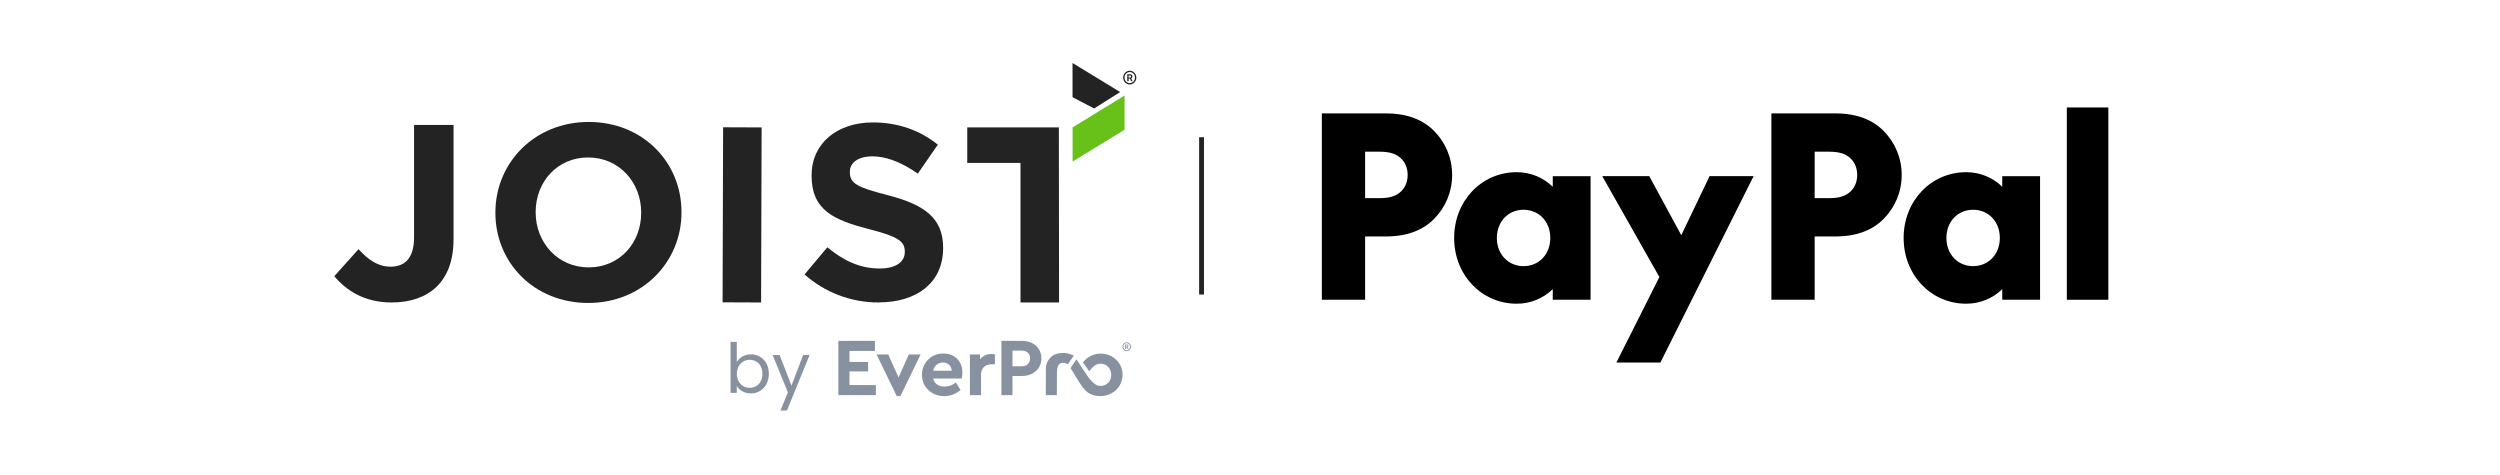 <svg width="516" height="98" viewBox="0 0 516 98" fill="none" xmlns="http://www.w3.org/2000/svg">
<g clip-path="url(#clip0_574_1209)">
<path d="M80.82 62.43C75.2 62.43 71.48 59.95 69 57.01L74 51.43C76.06 53.7 78.08 55.04 80.61 55.04C83.6 55.04 85.46 53.23 85.46 49.05V25.78H93.61V49.43C93.61 58.2 88.45 62.43 80.81 62.43" fill="#232323"/>
<path d="M132.34 43.85C132.34 37.66 127.8 32.5 121.4 32.5C115 32.5 110.56 37.56 110.56 43.74V43.84C110.56 50.03 115.1 55.19 121.5 55.19C127.9 55.19 132.34 50.13 132.34 43.94V43.84V43.86V43.85ZM121.4 62.53C110.25 62.53 102.25 54.22 102.25 43.95V43.85C102.25 33.58 110.35 25.17 121.51 25.17C132.67 25.17 140.66 33.48 140.66 43.75V43.85C140.66 54.12 132.55 62.53 121.4 62.53Z" fill="#232323"/>
<path d="M149.25 26.27L157.2 26.3L157.09 62.43L149.14 62.4L149.25 26.27Z" fill="#232323"/>
<path d="M181.38 62.43C175.74 62.45 170.28 60.39 166.06 56.65L170.76 51.04C174.01 53.72 177.41 55.42 181.54 55.42C184.79 55.42 186.75 54.14 186.75 52.01V51.91C186.75 49.9 185.51 48.86 179.47 47.32C172.19 45.45 167.51 43.44 167.51 36.27V36.16C167.51 29.61 172.77 25.27 180.15 25.27C185.41 25.27 189.91 26.92 193.57 29.86L192.37 31.59L189.44 35.84C189.03 35.56 188.62 35.28 188.21 35.02C185.43 33.29 182.7 32.27 180.05 32.27C177.01 32.27 175.41 33.67 175.41 35.42V35.52C175.41 37.9 176.96 38.67 183.2 40.27C190.53 42.18 194.66 44.81 194.66 51.11V51.21C194.66 58.38 189.2 62.41 181.4 62.41" fill="#232323"/>
<path d="M218.58 62.43H210.63V33.63H199.64V26.3H218.55L218.59 62.43" fill="#232323"/>
<path d="M232.11 26.78L221.38 33.35V26.29L232.11 19.72V26.78Z" fill="#67C119"/>
<path d="M221.37 13V20.06L225.83 22.39L231.2 19L221.37 13Z" fill="#232323"/>
<path d="M153.24 73.58C153.77 73.28 154.38 73.13 154.99 73.14C155.65 73.13 156.31 73.3 156.88 73.64C157.44 73.97 157.9 74.46 158.2 75.04C158.53 75.69 158.7 76.41 158.69 77.14C158.7 77.87 158.54 78.59 158.2 79.25C157.59 80.46 156.34 81.22 154.99 81.2C154.37 81.21 153.76 81.06 153.22 80.76C152.74 80.5 152.34 80.12 152.07 79.65V81.09H150.78V70.56H152.07V74.73C152.35 74.25 152.76 73.86 153.24 73.59V73.58ZM157.02 75.6C156.8 75.18 156.47 74.84 156.06 74.61C155.65 74.38 155.19 74.26 154.73 74.27C154.27 74.27 153.81 74.38 153.42 74.61C153.01 74.85 152.67 75.2 152.45 75.62C151.96 76.59 151.96 77.73 152.45 78.69C152.67 79.11 153.01 79.46 153.42 79.7C153.82 79.93 154.27 80.05 154.73 80.04C155.2 80.04 155.66 79.93 156.06 79.7C156.47 79.46 156.8 79.11 157.02 78.69C157.26 78.21 157.38 77.67 157.36 77.13C157.37 76.6 157.25 76.07 157 75.6H157.01H157.02Z" fill="#88919F"/>
<path d="M167.11 73.27L162.42 84.74H161.08L162.62 80.98L159.47 73.27H160.91L163.36 79.59L165.77 73.27H167.12H167.11Z" fill="#88919F"/>
<path d="M180.57 72.43H175.33V74.7H179.18V76.65H175.33V79.48H180.78V81.55H173.04V70.35H180.58V72.42L180.57 72.43Z" fill="#88919F"/>
<path d="M190.01 73.16L185.85 81.76H185.09L180.93 73.16H183.34L185.46 77.91L187.58 73.16H190.01Z" fill="#88919F"/>
<path d="M198.49 78.13H192.6C192.87 79.2 193.74 79.79 194.96 79.79C195.88 79.79 196.62 79.47 197.3 78.94L198.25 80.5C197.3 81.3 196.18 81.76 194.89 81.76C192.23 81.76 190.29 79.84 190.29 77.36C190.29 74.88 192.21 72.96 194.69 72.96C197.17 72.96 198.64 74.69 198.64 76.86C198.64 77.34 198.56 77.83 198.49 78.12V78.13ZM192.6 76.52H196.42C196.4 75.45 195.57 74.82 194.6 74.82C193.63 74.82 192.85 75.46 192.6 76.52Z" fill="#88919F"/>
<path d="M205.35 73.16V75.18H204.74C203.42 75.18 202.48 75.86 202.48 77.37V81.56H200.19V73.16H202.29V74.16C202.85 73.45 203.68 73.06 204.6 73.06C204.91 73.06 205.13 73.09 205.35 73.16Z" fill="#88919F"/>
<path d="M214.94 73.97C214.94 76.13 213.26 77.6 210.9 77.6H208.98V81.55H206.69V70.35H210.9C213.26 70.35 214.94 71.78 214.94 73.96V73.97ZM208.98 72.38V75.6H210.9C211.97 75.6 212.6 74.94 212.6 73.97C212.6 73 211.97 72.37 210.9 72.37H208.98V72.38Z" fill="#88919F"/>
<path d="M215.85 81.56H218.14V77.61C218.14 76.46 218.17 75.43 218.77 75.06C219.28 74.75 219.92 74.87 220.4 75.18L221.64 73.39C221.64 73.39 221 73.1 220.5 72.98C219.58 72.75 218.26 72.83 217.43 73.32C216.6 73.81 215.9 74.81 215.87 75.93C215.85 76.48 215.85 81.57 215.85 81.57V81.56Z" fill="#88919F"/>
<path d="M231.69 77.35C231.69 79.84 229.65 81.75 227.16 81.75C226.23 81.75 225.53 81.59 224.93 81.26C224.43 80.98 224 80.58 223.56 80.05C223.49 79.97 223.43 79.89 223.37 79.81C222.9 79.21 220.97 75.97 220.97 75.97L222.18 74.15C222.18 74.15 224.42 77.68 225.09 78.42C225.87 79.29 226.39 79.65 227.19 79.65C228.43 79.65 229.36 78.68 229.36 77.38C229.36 76.08 228.43 75.07 227.19 75.07C226.65 75.07 226.19 75.24 225.82 75.54C225.46 75.84 225.16 76.17 224.82 76.64L223.52 74.8C224.34 73.73 225.69 72.98 227.19 72.98C229.67 72.98 231.7 74.88 231.7 77.36L231.69 77.35Z" fill="#88919F"/>
<path d="M224.93 81.26C224.42 81.01 223.99 80.58 223.56 80.05C224 80.58 224.43 80.98 224.93 81.26Z" fill="#88919F"/>
<path d="M232.55 72.48C232.43 72.48 232.32 72.46 232.21 72.41C232.1 72.36 232.01 72.3 231.93 72.22C231.85 72.14 231.79 72.04 231.74 71.93C231.69 71.82 231.67 71.7 231.67 71.57C231.67 71.44 231.69 71.32 231.74 71.21C231.79 71.1 231.85 71 231.93 70.92C232.01 70.84 232.1 70.77 232.21 70.73C232.32 70.68 232.43 70.66 232.55 70.66C232.67 70.66 232.78 70.68 232.89 70.73C233 70.78 233.09 70.84 233.17 70.92C233.25 71 233.31 71.1 233.36 71.21C233.41 71.32 233.43 71.44 233.43 71.57C233.43 71.7 233.41 71.82 233.36 71.93C233.31 72.04 233.25 72.14 233.17 72.22C233.09 72.3 233 72.37 232.89 72.41C232.78 72.46 232.67 72.48 232.55 72.48ZM232.55 72.3C232.65 72.3 232.74 72.28 232.83 72.24C232.91 72.2 232.99 72.15 233.05 72.09C233.11 72.03 233.16 71.95 233.19 71.87C233.22 71.79 233.24 71.7 233.24 71.61V71.51C233.24 71.42 233.22 71.34 233.19 71.25C233.16 71.17 233.11 71.09 233.05 71.03C232.99 70.97 232.92 70.92 232.83 70.88C232.75 70.84 232.65 70.82 232.55 70.82C232.45 70.82 232.36 70.84 232.27 70.88C232.19 70.92 232.11 70.97 232.05 71.03C231.99 71.09 231.94 71.17 231.91 71.25C231.88 71.33 231.86 71.42 231.86 71.51V71.61C231.86 71.7 231.88 71.78 231.91 71.87C231.94 71.95 231.99 72.03 232.05 72.09C232.11 72.15 232.18 72.2 232.27 72.24C232.35 72.28 232.45 72.3 232.55 72.3ZM232.4 72.04H232.22V71.12H232.62C232.71 71.12 232.78 71.15 232.83 71.2C232.88 71.25 232.91 71.32 232.91 71.4C232.91 71.47 232.89 71.53 232.86 71.57C232.83 71.61 232.79 71.65 232.74 71.67L232.96 72.05H232.76L232.57 71.7H232.42V72.05L232.4 72.04ZM232.61 71.55C232.68 71.55 232.71 71.52 232.71 71.46V71.36C232.71 71.3 232.68 71.27 232.61 71.27H232.4V71.55H232.61Z" fill="#88919F"/>
<path d="M233.18 17.44C232.99 17.44 232.82 17.4 232.65 17.33C232.49 17.26 232.34 17.16 232.22 17.03C232.1 16.9 232 16.75 231.93 16.58C231.86 16.41 231.82 16.22 231.82 16.02C231.82 15.82 231.86 15.63 231.93 15.46C232 15.29 232.1 15.14 232.22 15.01C232.34 14.88 232.49 14.78 232.65 14.71C232.81 14.64 232.99 14.6 233.18 14.6C233.37 14.6 233.54 14.64 233.7 14.71C233.86 14.78 234.01 14.88 234.13 15.01C234.25 15.14 234.35 15.29 234.43 15.46C234.5 15.63 234.54 15.82 234.54 16.02C234.54 16.22 234.5 16.41 234.43 16.58C234.36 16.75 234.26 16.9 234.13 17.03C234.01 17.16 233.86 17.26 233.7 17.33C233.54 17.4 233.36 17.44 233.18 17.44ZM233.18 17.16C233.34 17.16 233.48 17.13 233.61 17.07C233.74 17.01 233.85 16.93 233.95 16.83C234.04 16.73 234.12 16.62 234.17 16.49C234.22 16.36 234.25 16.23 234.25 16.09V15.94C234.25 15.8 234.22 15.67 234.17 15.54C234.12 15.41 234.04 15.3 233.95 15.2C233.86 15.1 233.74 15.02 233.61 14.96C233.48 14.9 233.34 14.87 233.18 14.87C233.02 14.87 232.88 14.9 232.75 14.96C232.62 15.02 232.51 15.1 232.41 15.2C232.31 15.3 232.24 15.41 232.19 15.54C232.14 15.67 232.11 15.8 232.11 15.94V16.09C232.11 16.23 232.14 16.36 232.19 16.49C232.24 16.62 232.32 16.73 232.41 16.83C232.5 16.93 232.62 17.01 232.75 17.07C232.88 17.13 233.02 17.16 233.18 17.16ZM232.94 16.76H232.67V15.33H233.29C233.43 15.33 233.53 15.37 233.61 15.45C233.69 15.53 233.73 15.63 233.73 15.76C233.73 15.87 233.7 15.96 233.65 16.03C233.6 16.1 233.54 16.15 233.46 16.18L233.8 16.76H233.49L233.19 16.21H232.95V16.76H232.94ZM233.27 16C233.38 16 233.43 15.95 233.43 15.86V15.71C233.43 15.61 233.38 15.57 233.27 15.57H232.94V16.01H233.27V16Z" fill="#232323"/>
</g>
<path d="M248 28.318V60.793" stroke="#232323" stroke-miterlimit="10"/>
<path d="M272.828 23.404H285.993C290.588 23.404 293.796 24.782 296.046 27.079C298.344 29.424 299.722 32.592 299.722 36.105C299.722 39.618 298.344 42.786 296.046 45.131C293.796 47.428 290.588 48.806 285.993 48.806H281.761V61.862H272.828V23.404ZM284.719 40.9C287.122 40.9 288.29 40.336 289.162 39.522C290.033 38.708 290.54 37.483 290.54 36.105C290.54 34.727 290.033 33.502 289.162 32.688C288.29 31.874 287.122 31.31 284.719 31.31H281.761V40.9H284.719Z" fill="black"/>
<path d="M300.134 49.113C300.134 41.513 305.745 35.54 313.04 35.54C315.951 35.54 318.555 36.66 320.489 38.555V36.363H328.293V61.871H320.489V59.679C318.546 61.565 315.951 62.685 313.04 62.685C305.745 62.685 300.134 56.712 300.134 49.113ZM319.982 49.113C319.982 45.743 317.636 43.293 314.467 43.293C311.298 43.293 308.952 45.743 308.952 49.113C308.952 52.482 311.298 54.932 314.467 54.932C317.636 54.932 319.982 52.482 319.982 49.113Z" fill="black"/>
<path d="M342.491 57.172L330.705 36.354H340.404L346.991 48.5H347.039L352.861 36.354H361.947L342.712 74.821H333.626L342.501 57.172H342.491Z" fill="black"/>
<path d="M365.614 23.404H378.779C383.374 23.404 386.582 24.782 388.832 27.079C391.13 29.424 392.508 32.592 392.508 36.105C392.508 39.618 391.13 42.786 388.832 45.131C386.582 47.428 383.374 48.806 378.779 48.806H374.547V61.862H365.614V23.404ZM377.505 40.9C379.908 40.9 381.077 40.336 381.948 39.522C382.819 38.708 383.327 37.483 383.327 36.105C383.327 34.727 382.819 33.502 381.948 32.688C381.077 31.874 379.908 31.31 377.505 31.31H374.547V40.9H377.505Z" fill="black"/>
<path d="M392.911 49.113C392.911 41.513 398.521 35.54 405.817 35.54C408.728 35.54 411.332 36.66 413.266 38.555V36.363H421.069V61.871H413.266V59.679C411.322 61.565 408.728 62.685 405.817 62.685C398.521 62.685 392.911 56.712 392.911 49.113ZM412.768 49.113C412.768 45.743 410.422 43.293 407.253 43.293C404.084 43.293 401.738 45.743 401.738 49.113C401.738 52.482 404.084 54.932 407.253 54.932C410.422 54.932 412.768 52.482 412.768 49.113Z" fill="black"/>
<path d="M426.594 22.179H435.163V61.871H426.594V22.179Z" fill="black"/>
<defs>
<clipPath id="clip0_574_1209">
<rect width="165.54" height="71.74" fill="white" transform="translate(69 13)"/>
</clipPath>
</defs>
</svg>

